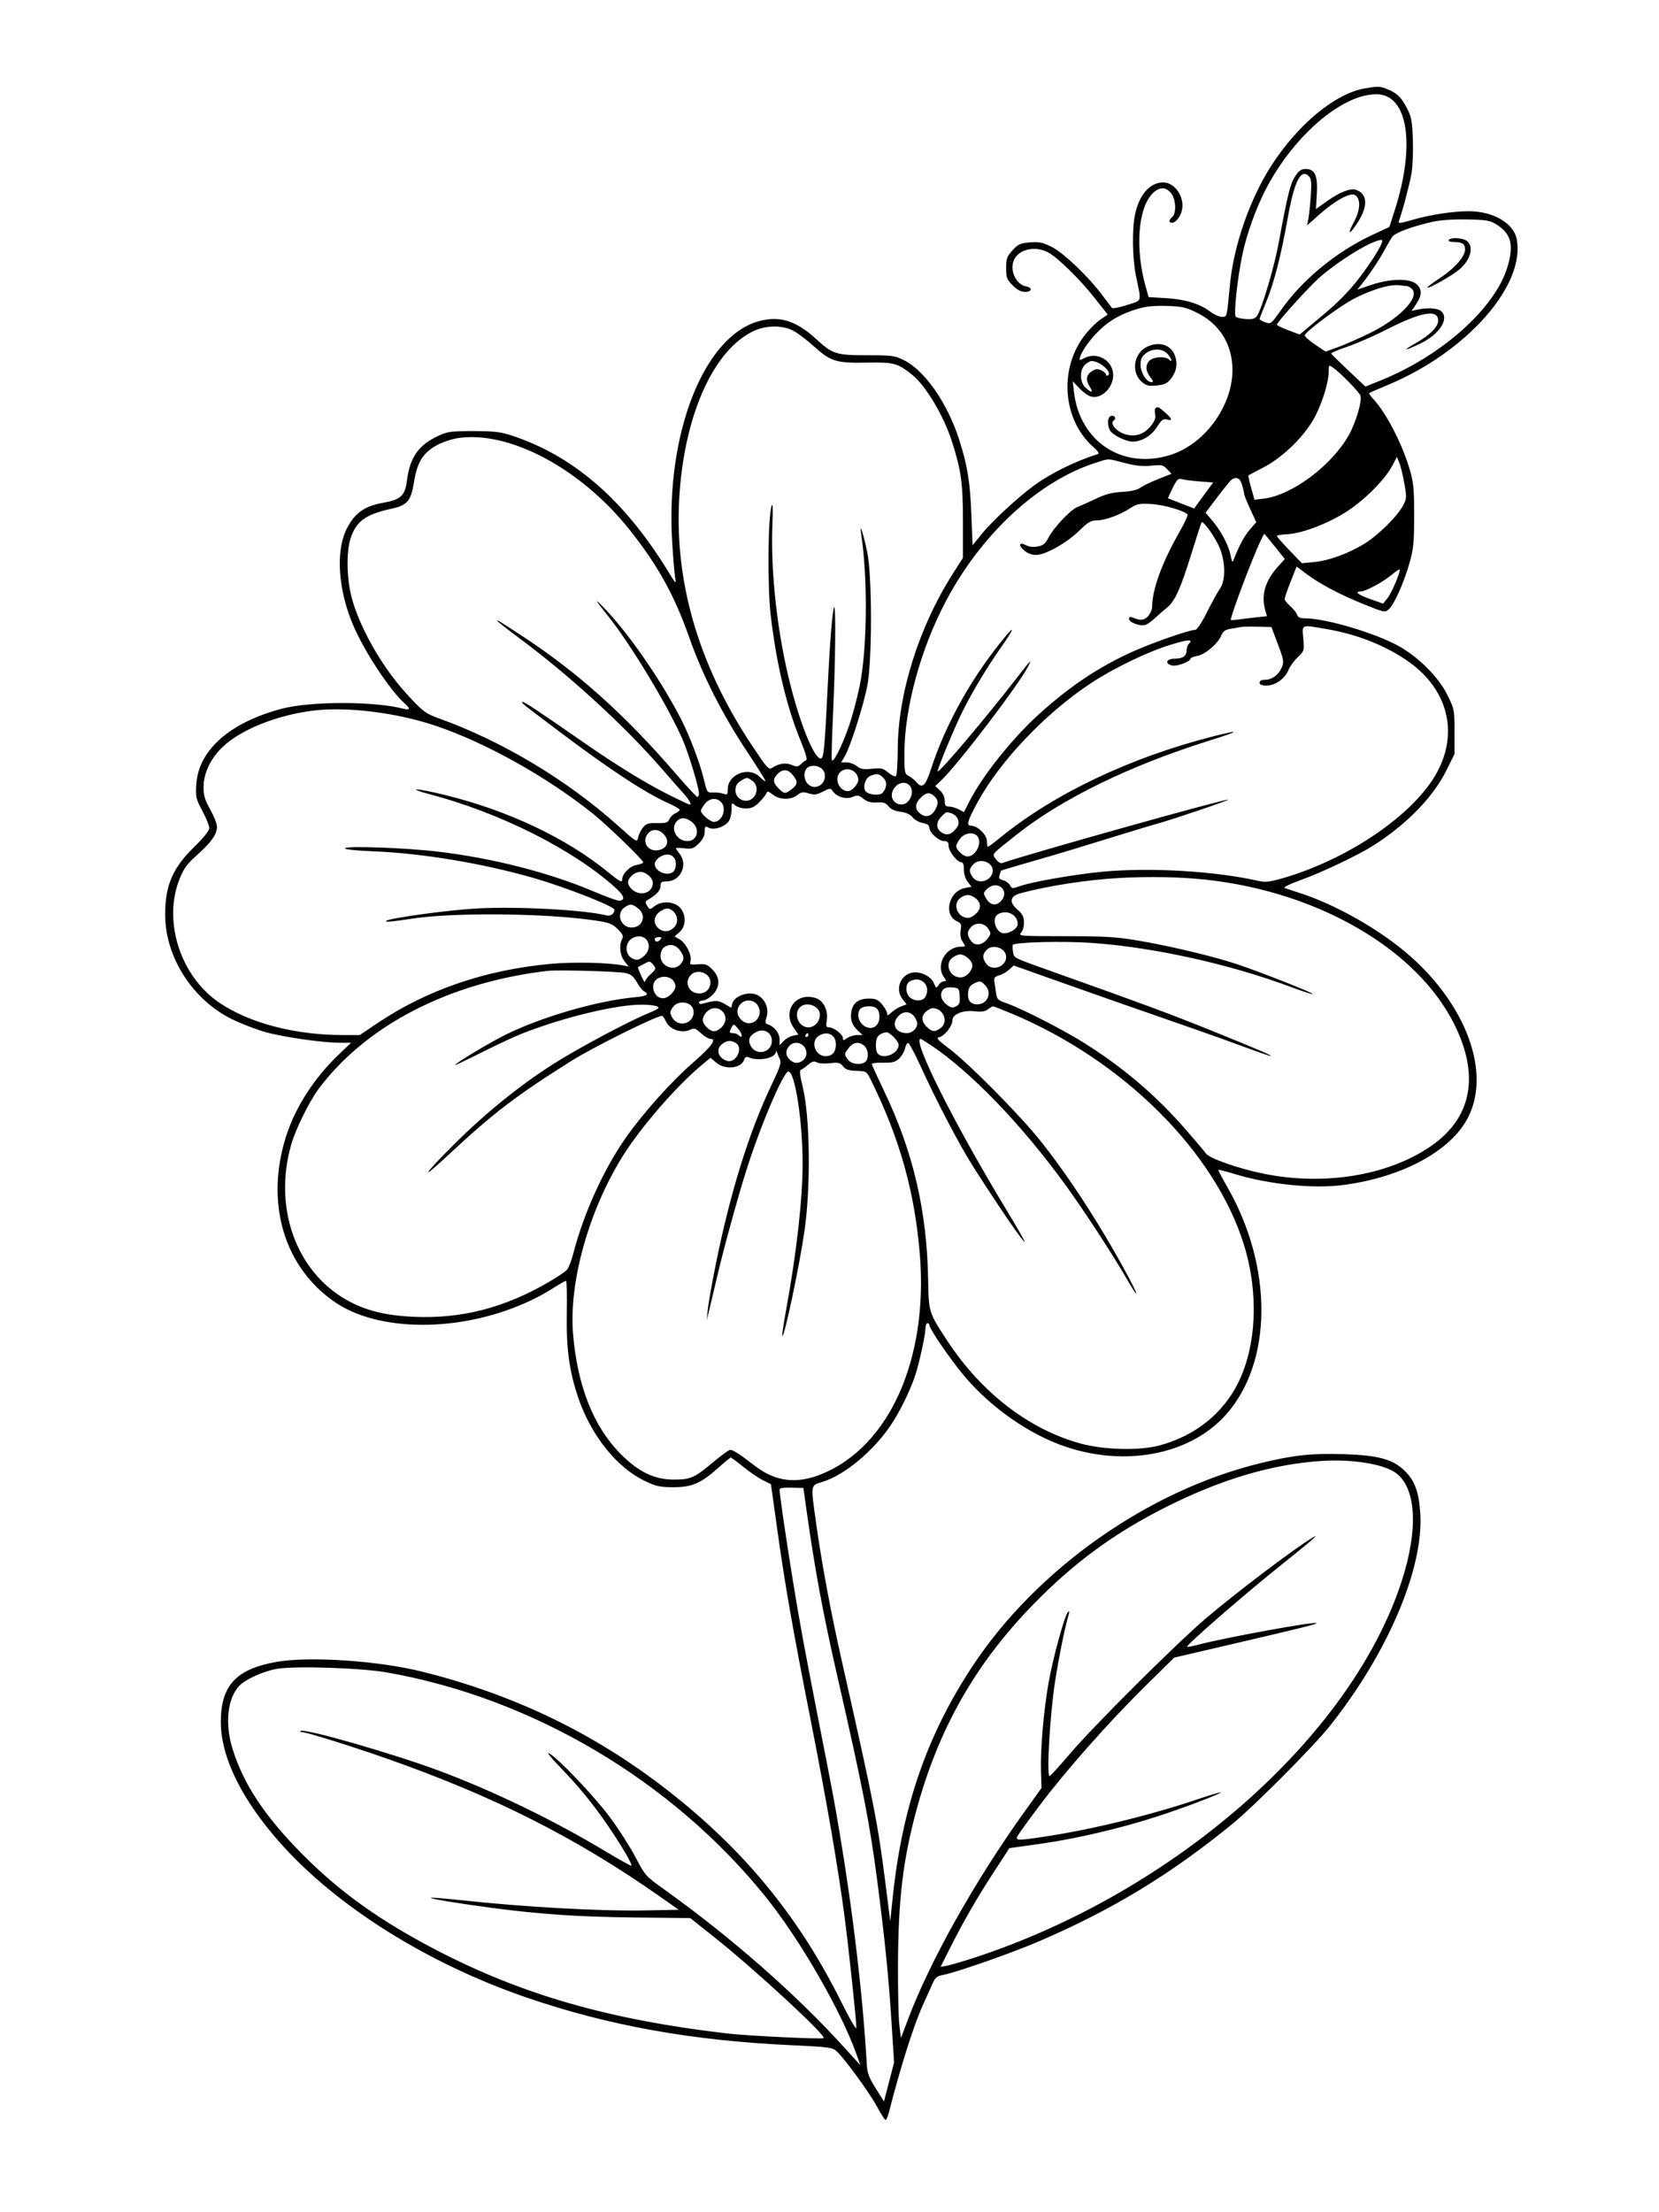 <svg xmlns="http://www.w3.org/2000/svg" width="864" height="1152" viewBox="0 0 864 1152" version="1.1">
	<path d="M 710.871 46.017 C 695.533 48.609, 676.155 64.544, 662.283 85.972 C 651.011 103.385, 642.526 127.702, 640.552 148.250 C 638.869 165.774, 639.063 165, 636.361 165 C 634.989 165, 632.348 163.842, 630.492 162.426 C 624.997 158.235, 617.331 155.864, 607.342 155.265 L 598.184 154.717 596.614 149.109 C 591.172 129.674, 592.623 108.897, 599.971 101.031 C 603.536 97.215, 607.125 97.072, 609.927 100.635 C 612.430 103.816, 612.768 111.118, 610.500 113 C 608.637 114.546, 608.562 116, 610.345 116 C 612.368 116, 614.898 112.758, 615.595 109.274 C 616.955 102.473, 611.836 95, 605.815 95 C 598.854 95, 593.259 101.387, 591.099 111.799 C 589.509 119.464, 589.750 134.602, 591.606 143.662 C 594.517 157.874, 595.035 156.193, 586.934 158.837 C 582.996 160.122, 579.464 160.797, 579.084 160.337 C 578.705 159.877, 576.393 156.827, 573.947 153.560 C 566.593 143.737, 553.702 131.491, 547.549 128.480 C 542.899 126.205, 541.042 125.832, 536.324 126.223 C 531.382 126.633, 530.250 127.150, 527.335 130.331 C 524.383 133.553, 524 134.615, 524 139.585 C 524 144.637, 524.341 145.541, 527.400 148.600 C 529.843 151.043, 531.696 152, 533.983 152 C 537.464 152, 537.804 149.768, 534.417 149.150 C 529.286 148.214, 525.844 141.170, 527.889 135.792 C 530.125 129.910, 538.801 127.768, 545.769 131.378 C 550.658 133.910, 562.258 145.254, 570.019 155.092 L 576.890 163.804 572.766 166.652 C 570.498 168.218, 566.703 172.130, 564.332 175.345 C 551.348 192.953, 553.682 218.978, 569.490 232.857 C 571.770 234.859, 572.620 236.176, 571.799 236.435 C 560.068 240.138, 547.294 246.430, 538.525 252.824 C 530.208 258.890, 516.650 271.434, 511.418 277.904 L 506.500 283.987 505.875 267.743 C 505.224 250.818, 503.762 241.974, 499.384 228.500 C 493.264 209.661, 481.600 192.969, 470.791 187.583 C 465.968 185.180, 464.644 185, 451.772 185 C 435.443 185, 433.625 184.429, 425.155 176.643 C 414.524 166.869, 405.739 164.190, 394.776 167.377 C 366.341 175.643, 346.683 226.023, 350.050 282 C 350.530 289.975, 351.216 298.300, 351.575 300.500 C 352.217 304.428, 352.151 304.374, 347.936 297.500 C 325.120 260.290, 298.661 237.346, 266.347 226.750 C 260.675 224.890, 257.269 224.504, 246.500 224.502 C 234.586 224.500, 233.040 224.717, 228 227.093 C 217.957 231.829, 213.499 238.199, 211.973 249.994 C 210.899 258.297, 208.884 260.164, 199.111 261.911 C 189.699 263.593, 184.589 267.321, 180.517 275.473 C 174.617 287.286, 176.163 307.977, 184.330 326.500 C 190.411 340.292, 203.357 359.774, 210.848 366.405 C 213.892 369.099, 213.521 369.974, 209.750 368.993 C 194.923 365.133, 161.845 365.142, 147 369.009 C 119.800 376.094, 103.350 390.581, 102.234 408.433 C 101.821 415.042, 102.026 415.938, 105.396 422.264 C 107.378 425.985, 109 430.003, 109 431.195 C 109 432.580, 106.170 436.127, 101.141 441.042 C 89.862 452.066, 85.978 461.142, 86.015 476.386 C 86.068 498.509, 100.397 520.807, 121 530.829 C 125.675 533.103, 133.335 536.053, 138.023 537.384 C 147.409 540.048, 167.902 543, 177.018 543 L 182.852 543 176.817 548.750 C 163.729 561.222, 153.936 576.308, 149.066 591.500 C 137.890 626.366, 147.891 660.145, 174.767 678.309 C 194.843 691.877, 230.410 693.702, 262.500 682.811 C 272.394 679.453, 280.700 675.518, 288.769 670.365 C 291.668 668.514, 294.368 666.999, 294.769 666.999 C 295.171 666.998, 295.361 674.310, 295.191 683.249 C 294.827 702.353, 296.489 714.475, 301.404 728.582 C 308.094 747.783, 321.299 764.182, 335.648 771.108 C 341.606 773.983, 343.544 774.420, 350.500 774.457 C 360.225 774.509, 364.956 772.491, 373.981 764.439 C 377.333 761.447, 380.309 759, 380.594 759 C 380.879 759, 383.806 761.180, 387.099 763.844 C 390.392 766.509, 394.980 769.634, 397.295 770.791 L 401.505 772.893 404.829 796.696 C 408.923 826.003, 412.869 848.462, 422.543 897.500 C 430.593 938.308, 436.740 974.131, 439.958 999 C 442.174 1016.122, 445.996 1052.130, 445.998 1055.910 C 445.999 1057.317, 442.707 1051.702, 438.083 1042.410 C 416.734 999.509, 389.486 965.756, 351.811 935.545 C 312.647 904.140, 269.775 882.991, 220.063 870.556 C 197.137 864.821, 161.315 862.394, 144.088 865.409 C 122.980 869.103, 115 877.695, 115 896.728 C 115 914.994, 125.879 937.145, 145.927 959.698 C 175.420 992.879, 222.842 1022.599, 274.548 1040.308 C 316.873 1054.803, 359.958 1062.571, 411.446 1064.989 C 432.048 1065.957, 433.540 1066.157, 435.801 1068.260 C 440 1072.164, 452.890 1089.863, 456.767 1097.049 C 458.820 1100.853, 460.820 1103.974, 461.211 1103.983 C 461.603 1103.992, 462.410 1102.087, 463.006 1099.750 C 468.873 1076.724, 475.792 1054.844, 480.476 1044.500 C 482.220 1040.650, 484.471 1035.624, 485.480 1033.332 C 487.011 1029.850, 487.904 1029.053, 490.906 1028.492 C 497.893 1027.187, 526.689 1017.117, 541 1010.975 C 579.154 994.601, 609.870 975.949, 642 949.644 C 653.296 940.396, 683.888 909.654, 692.396 899 C 722.644 861.127, 741.560 816.710, 739.669 788 C 738.937 776.895, 736.856 771.159, 731.710 766.064 C 725.497 759.913, 718.112 757.865, 699.935 757.253 C 683.308 756.694, 673.592 757.744, 656.264 761.976 C 597.830 776.245, 539.918 817.072, 506.579 867.500 C 482.694 903.630, 469.794 941.057, 464.878 988.490 L 463.635 1000.481 461.367 982.490 C 457.219 949.587, 455.243 939.467, 438.418 865 C 432.732 839.835, 427.929 814.054, 424.991 792.934 C 422.152 772.525, 421.960 773.693, 428.486 771.636 C 440.020 768, 454.694 755.783, 463.934 742.122 C 468.448 735.449, 473.809 724.578, 476.511 716.618 C 478.604 710.455, 481.951 695.230, 481.978 691.750 C 481.990 690.237, 482.450 689, 483 689 C 483.550 689, 484 689.454, 484 690.009 C 484 691.911, 494.650 707.499, 501.814 716.083 C 513.320 729.870, 529.180 742.055, 545.328 749.516 C 579.039 765.091, 617.917 759.742, 638.454 736.702 C 662.834 709.351, 663.105 659.795, 639.102 618 C 636.417 613.325, 634.350 609.359, 634.507 609.186 C 634.665 609.014, 638.553 610.012, 643.147 611.404 C 660.995 616.812, 683.924 619.125, 699.500 617.090 C 730.233 613.074, 755.534 599.417, 764.508 582 C 777.743 556.314, 761.005 517.015, 725.671 490.816 C 710.494 479.563, 692.156 469.894, 676.500 464.890 C 673.200 463.835, 669.825 462.714, 669 462.400 C 668.144 462.073, 672.008 460.208, 678 458.056 C 688.559 454.264, 707.747 445.105, 715.391 440.211 C 732.787 429.070, 746.421 415.009, 753.315 401.098 L 757.500 392.654 757.500 381.028 C 757.500 369.620, 757.430 369.262, 753.765 361.843 C 749.272 352.748, 738.829 342.239, 728.598 336.518 C 716.370 329.680, 690.483 322, 679.660 322 C 677.106 322, 675.973 321.489, 675.547 320.147 C 675.223 319.127, 673.618 317.099, 671.979 315.639 C 670.341 314.179, 669 312.515, 669 311.942 C 669 311.368, 670.412 307.325, 672.139 302.956 L 675.277 295.014 679.889 298.508 C 686.961 303.868, 697.550 309.509, 709.968 314.531 C 720.907 318.955, 721.303 319.037, 723.275 317.295 C 726.075 314.822, 731.255 303.207, 734.109 293 C 736.157 285.678, 736.487 282.283, 736.493 268.500 C 736.498 254.904, 736.164 251.345, 734.269 244.811 C 730.326 231.214, 722.109 215.269, 715.176 207.760 C 713.784 206.254, 712.838 204.869, 713.073 204.682 C 713.308 204.496, 717.813 202.536, 723.085 200.327 C 763.861 183.241, 794.343 148.750, 789.941 124.679 C 788.404 116.273, 777.699 110, 764.891 110 C 756.662 110, 744.973 111.784, 735.809 114.438 C 728.953 116.424, 727.973 116.515, 728.515 115.116 C 730.210 110.743, 734.078 96.214, 735.083 90.447 C 735.705 86.873, 736.032 78.898, 735.810 72.724 C 735.463 63.065, 735.045 60.803, 732.811 56.500 C 729.761 50.622, 727.744 48.627, 722.746 46.538 C 718.764 44.875, 717.867 44.835, 710.871 46.017 M 708.447 50.403 C 690.988 55.872, 670.632 75.957, 658.806 99.385 C 653.857 109.188, 649.331 121.853, 647.150 132 C 644.484 144.400, 642.385 163.794, 643.583 164.954 C 644.088 165.442, 646.459 165.975, 648.853 166.140 C 652.251 166.374, 653.521 166.008, 654.646 164.470 C 657.079 161.142, 663.617 139.160, 665.939 126.500 C 670.529 101.472, 671.966 95.650, 674.500 91.821 C 676.485 88.822, 677.666 88, 679.991 88 C 684.803 88, 686.347 91.443, 685.797 100.949 L 685.339 108.859 691.419 104.535 C 697.566 100.164, 703.252 97.923, 706 98.789 C 712.084 100.705, 712.624 106.966, 707.423 115.281 C 702.865 122.567, 701.249 122.741, 705.158 115.525 C 708.505 109.346, 708.749 103.484, 705.740 101.601 C 703.277 100.061, 695.319 104.377, 687.106 111.709 L 680.712 117.416 681.391 113.958 C 681.765 112.056, 682.331 106.646, 682.649 101.935 C 683.130 94.801, 682.953 93.095, 681.585 91.727 C 677.432 87.574, 674.046 94.411, 670.555 114 C 667.104 133.363, 663.377 147.801, 659.333 157.470 C 657.500 161.853, 656 165.746, 656 166.122 C 656 166.497, 657.333 167.269, 658.962 167.837 C 661.865 168.849, 662.033 168.716, 667.343 161.185 C 678.319 145.616, 696.031 131.055, 714.477 122.435 L 723.590 118.176 726.268 109.838 C 737.437 75.064, 733.216 48.807, 716.500 49.071 C 714.300 49.105, 710.676 49.705, 708.447 50.403 M 746.105 115.496 C 735.534 117.872, 726.586 121.192, 725.100 123.290 C 724.330 124.377, 722.609 127.318, 721.276 129.825 C 718.592 134.873, 713.324 142.797, 709.409 147.674 L 706.861 150.848 713.680 148.507 C 723.950 144.983, 734.315 144.781, 737.811 148.039 C 740.660 150.693, 740.580 153.865, 737.554 158.325 L 735.109 161.928 738.304 161.214 C 743.180 160.125, 748.622 160.441, 750.401 161.918 C 755.081 165.802, 749.796 174.086, 739.506 178.997 C 731.338 182.895, 729.997 182.830, 737 178.875 C 744.653 174.553, 749 170.219, 749 166.912 C 749 160.873, 740.285 162.358, 722.500 171.427 C 715.900 174.793, 706.561 178.881, 701.746 180.511 C 696.931 182.142, 693.106 183.753, 693.246 184.092 C 693.386 184.431, 697.462 188.446, 702.304 193.014 L 711.108 201.320 719.304 197.999 C 750.930 185.183, 778.392 160.657, 784.973 139.351 C 788.575 127.689, 787.075 121.695, 779.353 116.896 C 775.946 114.779, 774.170 114.476, 764 114.281 C 756.832 114.143, 750.091 114.601, 746.105 115.496 M 714.220 126.570 C 706.689 129.912, 693.498 138.743, 686.573 145.078 C 680.512 150.622, 665 167.888, 665 169.090 C 665 169.456, 667.672 170.755, 670.937 171.976 L 676.874 174.197 688.687 164.311 C 696.945 157.400, 702.675 151.578, 707.726 144.963 C 715.148 135.244, 720.401 126.616, 719.825 125.089 C 719.646 124.614, 717.124 125.281, 714.220 126.570 M 754.500 125 C 754.141 125.581, 755.129 126, 756.859 126 C 761.497 126, 763 126.961, 763 129.927 C 763 133.662, 757.330 140.011, 749.432 145.119 C 745.876 147.418, 743.176 149.509, 743.432 149.765 C 744.083 150.416, 756.245 143.506, 759.981 140.363 C 765.765 135.495, 767.668 128.819, 764.171 125.655 C 762.175 123.848, 755.492 123.396, 754.500 125 M 724.500 148.679 C 719.374 149.394, 711.775 152.103, 705 155.630 C 697.536 159.516, 679.500 172.981, 679.500 174.667 C 679.500 175.290, 681.944 177.443, 684.931 179.454 L 690.362 183.108 696.431 180.920 C 699.769 179.716, 707.137 176.495, 712.805 173.762 C 728.680 166.107, 739.656 154.799, 735.372 150.514 C 734.539 149.681, 733.327 148.994, 732.679 148.986 C 732.030 148.979, 730.600 148.812, 729.500 148.616 C 728.400 148.420, 726.150 148.448, 724.500 148.679 M 592.500 160.834 C 584.274 163.306, 578.621 166.386, 573.292 171.298 C 568.440 175.771, 563.696 182.152, 562.586 185.699 C 561.912 187.853, 561.961 187.866, 565.023 186.339 C 570.950 183.382, 578.351 187.025, 579.566 193.498 C 580.888 200.548, 574.332 208.053, 568.196 206.513 C 566.772 206.156, 564.046 204.207, 562.137 202.184 L 558.666 198.504 559.339 204.231 C 562.370 230.020, 584.623 244.611, 609.299 236.989 C 628.241 231.139, 643.169 209.583, 641.775 190.095 C 640.900 177.868, 634.421 168.302, 623.310 162.832 C 617.550 159.996, 615.537 159.544, 607.602 159.305 C 601.053 159.107, 596.817 159.536, 592.500 160.834 M 392.500 172.375 C 372.037 182.013, 357.042 214.616, 353.957 256.179 C 350.621 301.115, 363.212 345.419, 391.365 387.800 C 399.847 400.569, 400.285 401.044, 402.350 399.708 C 405.757 397.503, 409.262 397.039, 412.447 398.372 C 414.957 399.422, 415.644 399.356, 417.072 397.928 C 417.995 397.005, 419.249 396.081, 419.860 395.875 C 420.559 395.639, 419.516 391.970, 417.045 385.972 C 409.681 368.096, 404.331 345.692, 401.376 320.354 C 399.647 305.533, 399.929 269.514, 401.821 263.500 C 402.467 261.443, 402.604 264.588, 402.255 273.500 C 401.294 298.038, 404.807 329.487, 411.471 356 C 416.885 377.541, 424.033 395, 427.438 395 C 429.009 395, 429.469 390.281, 431.044 358 C 432.221 333.867, 433.582 317.084, 434.432 316.234 C 435.363 315.304, 435.078 344.791, 433.911 370.158 C 433.312 383.180, 432.974 394.622, 433.161 395.586 C 433.649 398.106, 438.112 389.467, 441.987 378.500 C 443.736 373.550, 446.285 364.100, 447.652 357.500 C 451.680 338.044, 452.041 301.197, 448.434 277.680 C 447.437 271.175, 449.887 278.755, 451.689 287.750 C 454.266 300.613, 454.226 344.674, 451.625 357.500 C 449.459 368.185, 442.781 389.011, 440.022 393.687 L 438.067 397 440.899 397 C 442.456 397, 444.843 397.875, 446.202 398.945 C 448.219 400.531, 449.678 400.786, 454.121 400.327 C 458.943 399.829, 459.914 400.056, 462.592 402.310 C 464.255 403.710, 466.040 404.550, 466.558 404.178 C 467.076 403.805, 467.514 397.650, 467.531 390.500 C 467.601 361.288, 478.493 326.555, 496.364 298.549 L 501.500 290.500 501.500 271.500 C 501.500 251.653, 500.585 244.997, 495.795 230 C 491.521 216.618, 482.194 200.901, 475.187 195.271 C 467.485 189.083, 465.667 188.584, 451.744 188.841 C 435.393 189.143, 432.705 188.313, 423.672 180.177 C 419.727 176.624, 414.700 172.891, 412.500 171.880 C 406.792 169.260, 398.688 169.460, 392.500 172.375 M 597.198 180.673 C 590.394 184.026, 588.980 194.006, 594.621 198.858 C 596.940 200.853, 598.144 201.145, 602.375 200.738 C 606.369 200.354, 607.845 199.678, 609.663 197.398 C 612.669 193.628, 613.419 189.799, 611.995 185.486 C 610.038 179.554, 603.671 177.483, 597.198 180.673 M 596.635 184.073 C 594.616 185.661, 594 187.032, 594 189.938 C 594 194.040, 597.090 199, 599.645 199 C 600.834 199, 600.715 198.453, 599.073 196.365 C 596.513 193.111, 596.421 189.834, 598.829 187.655 C 600.954 185.732, 607.053 185.453, 608.800 187.200 C 610.887 189.287, 610.109 186.494, 607.961 184.189 C 605.333 181.367, 600.141 181.314, 596.635 184.073 M 565 190 C 562.138 192.862, 562.301 198.995, 565.314 201.826 C 568.411 204.734, 569.612 204.583, 567.615 201.535 C 565.307 198.013, 565.616 195.298, 568.541 193.381 C 570.576 192.048, 571.572 191.939, 573.541 192.837 C 574.893 193.453, 576 194.443, 576 195.038 C 576 195.632, 576.451 195.839, 577.003 195.498 C 579.495 193.958, 572.778 188, 568.550 188 C 567.697 188, 566.100 188.900, 565 190 M 692 193.233 C 692 198.552, 689.272 207.877, 685.338 216 C 680.471 226.053, 668.662 237.893, 658 243.411 C 653.875 245.545, 650.353 247.411, 650.173 247.556 C 649.993 247.702, 650.630 250.615, 651.588 254.030 L 653.331 260.239 658.054 259.680 C 672.836 257.929, 693.590 242.435, 702.497 226.500 C 706.175 219.919, 709.420 208.899, 708.517 206.055 C 707.921 204.174, 698.168 194.197, 694.250 191.459 C 692.052 189.923, 692 189.963, 692 193.233 M 601.715 212.618 C 601.375 212.958, 601.324 214.420, 601.602 215.868 C 601.974 217.808, 601.303 219.463, 599.053 222.162 C 595.321 226.637, 590.104 227.906, 584.707 225.651 C 580.646 223.954, 578.024 220.221, 580.025 218.985 C 581.677 217.963, 580.326 215.938, 578.468 216.651 C 576.745 217.312, 576.540 221.273, 578.081 224.151 C 579.297 226.423, 586.336 229.945, 589.730 229.978 C 594.495 230.025, 599.605 226.995, 602.509 222.399 C 604.890 218.633, 605.756 217.973, 607.684 218.457 C 610.841 219.249, 610.592 218.207, 606.820 214.839 C 603.529 211.901, 602.765 211.569, 601.715 212.618 M 238.683 228.106 C 235.484 228.567, 230.549 230.195, 227.717 231.722 C 220.352 235.695, 217.273 240.587, 215.627 250.932 C 214.043 260.882, 212.170 263.105, 203.833 264.924 C 190.434 267.848, 185.565 271.369, 182.594 280.285 C 180.336 287.062, 180.521 300.786, 183.001 310.590 C 186.893 325.971, 198.447 346.538, 211.040 360.500 C 219.838 370.255, 221.515 371.561, 228.420 374.032 C 261.300 385.800, 295.299 406.151, 321.830 429.945 C 331.659 438.760, 331.783 438.833, 332.326 436.121 C 332.628 434.611, 333.765 432.279, 334.852 430.938 C 336.536 428.862, 337.631 428.518, 342.232 428.624 C 346.845 428.730, 347.771 428.437, 348.567 426.624 C 349.080 425.456, 350.512 424.056, 351.750 423.513 C 352.988 422.970, 354 422.158, 354 421.708 C 354 421.258, 351.443 419.759, 348.319 418.377 C 336.474 413.139, 317.712 400.854, 292.128 381.584 C 270.733 365.470, 271.546 366.121, 272.121 365.546 C 272.583 365.084, 280.325 370.210, 304 386.653 C 320.897 398.389, 336.126 407.758, 348 413.722 C 353.775 416.623, 358.853 418.997, 359.285 418.998 C 360.343 419.001, 358.645 416.064, 355.812 412.993 C 354.540 411.614, 349.599 405.989, 344.830 400.493 C 325.318 378.004, 296.945 352.007, 270.235 332.145 C 264.056 327.550, 259 323.586, 259 323.336 C 259 322.767, 259.346 322.976, 271.500 330.902 C 300.443 349.776, 325.350 372.047, 351.693 402.609 C 357.567 409.424, 362.740 415, 363.187 415 C 363.634 415, 364 414.158, 364 413.129 C 364 410.007, 358.456 391.772, 355.426 384.929 C 347.445 366.902, 328.366 335.353, 316.463 320.500 C 309.371 311.650, 309.080 310.764, 315.479 317.500 C 327.985 330.667, 344.662 354.904, 354.698 374.500 C 359.187 383.264, 364.571 397.453, 366.526 405.671 C 368.207 412.736, 368.278 412.840, 371.366 412.695 C 373.090 412.615, 375.512 412.906, 376.750 413.342 C 378.774 414.055, 379 413.820, 379 410.990 C 379 403.180, 390.017 398.926, 395.652 404.561 C 397.060 405.969, 398.389 406.944, 398.606 406.728 C 398.822 406.511, 394.345 399.325, 388.656 390.758 C 376.249 372.075, 365.865 351.551, 359.114 332.367 C 351.237 309.986, 342.623 294.400, 327.906 275.902 C 302.599 244.094, 265.524 224.233, 238.683 228.106 M 725.053 242.580 C 721.153 249.974, 710.147 260.904, 700.594 266.870 C 690.752 273.016, 677.694 277.883, 670.163 278.210 C 667.323 278.334, 665 278.744, 665 279.122 C 665 279.500, 667.930 282.842, 671.510 286.549 L 678.021 293.287 684.347 292.697 C 691.958 291.986, 702.038 288.337, 710.369 283.276 C 717.478 278.957, 727.562 269.065, 730.614 263.414 C 732.625 259.692, 732.662 259.121, 731.377 251.775 C 730.634 247.527, 729.458 242.676, 728.763 240.996 L 727.500 237.941 725.053 242.580 M 570.686 240.966 C 540.901 250.483, 511.263 277.836, 492.634 313 C 479.423 337.937, 471 368.926, 471 392.594 C 471 402.311, 471.135 402.997, 473.250 404.059 C 474.488 404.680, 476.400 406.240, 477.500 407.526 C 480.313 410.814, 482.061 409.145, 484.863 400.500 C 492.687 376.360, 506.831 351.316, 524.397 330.500 C 528.937 325.119, 527.133 328.950, 521.186 337.319 C 514.586 346.606, 506.612 359.849, 501.463 370.074 C 497.245 378.449, 487.828 401.161, 488.355 401.688 C 489.181 402.514, 513.414 373.852, 529.941 352.500 C 536.987 343.396, 537.577 342.809, 535.464 347 C 530.705 356.437, 498.890 398.137, 490.135 406.411 L 487.055 409.322 489.527 411.613 C 491.115 413.085, 492 414.995, 492 416.952 C 492 419.444, 492.410 420.001, 494.250 420.006 C 495.488 420.010, 497.743 420.661, 499.262 421.453 L 502.025 422.894 504.931 417.197 C 511.704 403.920, 527.283 384.406, 541.050 371.954 C 556.524 357.960, 570.508 348.458, 587.373 340.480 C 597.738 335.577, 619.047 328, 622.471 328 C 623.373 328, 625.843 324.281, 628.614 318.750 C 631.163 313.663, 634.193 308.163, 635.349 306.529 C 638.598 301.937, 638.209 291.317, 634.518 283.793 C 631.695 278.041, 626.540 271.074, 625.791 272 C 625.568 272.275, 623.227 279.475, 620.587 288 C 614.777 306.761, 611.908 313.100, 607.699 316.467 C 605.940 317.875, 603.150 320.312, 601.500 321.883 C 599.850 323.454, 597.644 325.035, 596.597 325.397 C 593.955 326.310, 588 324.176, 588 322.315 C 588 321.245, 588.526 321.007, 589.750 321.522 C 593.929 323.278, 595.795 323.137, 597.875 320.904 C 599.044 319.649, 600.008 317.470, 600.017 316.061 C 600.079 306.898, 605.106 293.104, 614.205 277.131 C 616.826 272.529, 618.744 268.395, 618.467 267.946 C 617.314 266.081, 606.012 262.813, 599.500 262.462 C 593.367 262.131, 592.035 262.390, 588.748 264.557 C 583.355 268.113, 575.510 271, 571.242 271 C 568.136 271, 566.691 271.845, 562.029 276.393 C 555.463 282.797, 544.394 289, 539.531 289 C 537.357 289, 535.090 288.120, 533.306 286.585 C 530.079 283.808, 530.832 282.037, 534.422 283.958 C 535.941 284.771, 538.172 285.003, 540.423 284.580 C 543.232 284.053, 544.420 283.108, 545.922 280.204 C 548.792 274.653, 557.467 265.453, 561.205 263.995 C 563.017 263.288, 567.395 261.323, 570.934 259.627 C 575.709 257.339, 579.179 256.442, 584.393 256.148 C 589.079 255.883, 592.264 255.144, 593.959 253.929 C 595.357 252.927, 599.562 250.900, 603.304 249.425 L 610.108 246.744 607.828 244.317 C 605.748 242.102, 605.019 241.943, 599.524 242.502 C 595.075 242.954, 591.432 242.577, 585.590 241.057 C 576.315 238.645, 577.917 238.655, 570.686 240.966 M 610.711 254.140 C 609.272 257.048, 608.186 259.466, 608.297 259.514 C 608.409 259.561, 611.517 260.767, 615.205 262.193 L 621.910 264.786 626.849 258.018 L 631.787 251.249 624.644 250.697 C 620.715 250.393, 616.561 249.853, 615.414 249.498 C 613.654 248.953, 612.918 249.680, 610.711 254.140 M 641.426 249.765 C 640.835 250.169, 637.537 254.212, 634.096 258.748 L 627.841 266.996 631.253 270.982 C 635.873 276.379, 639.925 284.041, 640.900 289.223 C 641.552 292.688, 641.851 293.120, 642.476 291.500 C 645.288 284.216, 648.139 278.912, 650.984 275.671 L 654.265 271.934 651.133 265.137 C 649.410 261.399, 647.997 257.926, 647.994 257.420 C 647.991 256.914, 647.520 254.813, 646.947 252.750 C 645.926 249.072, 643.978 248.019, 641.426 249.765 M 656.492 281.658 C 652.069 290.980, 641 320.368, 641 322.791 C 641 323.003, 642.688 322.934, 644.750 322.639 C 646.813 322.344, 651.048 321.827, 654.163 321.490 L 659.825 320.878 658.913 317.696 C 656.696 309.967, 658.882 302.457, 665.471 295.164 L 669.140 291.102 663.891 284.551 C 661.003 280.948, 658.548 278, 658.434 278 C 658.321 278, 657.447 279.646, 656.492 281.658 M 724.626 299.447 C 720.261 303.122, 711.148 308, 708.650 308 C 705.115 308, 707.299 309.736, 713.661 311.982 L 720.322 314.333 722.619 311.453 C 724.873 308.627, 729.639 297.296, 728.884 296.561 C 728.673 296.355, 726.757 297.654, 724.626 299.447 M 646 326.530 C 645.175 326.715, 642.863 327.133, 640.861 327.458 C 638.040 327.916, 636.946 328.715, 635.994 331.014 C 634.239 335.252, 627.726 340.773, 623.560 341.555 C 621.602 341.922, 620 342.571, 620 342.997 C 620 344.505, 612.834 347.175, 610.415 346.568 C 606.414 345.564, 607.409 343, 611.800 343 C 616.071 343, 618 341.600, 618 338.500 C 618 337.345, 618.533 335.868, 619.183 335.217 C 621.676 332.724, 618.787 332.911, 609.309 335.855 C 597.394 339.557, 579.981 347.967, 568.284 355.671 C 544.573 371.285, 520.816 396.231, 509.069 417.846 C 503.731 427.668, 503.107 430, 505.815 430 C 509.179 430, 514 434.765, 514 438.089 C 514 439.690, 514.223 441, 514.495 441 C 514.767 441, 517.805 438.714, 521.245 435.919 C 549.157 413.248, 588.596 394.506, 631.455 383.546 C 646.747 379.635, 646.077 380.589, 630 385.616 C 588.661 398.544, 553.022 415.911, 529.500 434.591 C 515.740 445.518, 516.568 444.536, 518.679 447.441 C 519.690 448.832, 521.133 449.720, 521.923 449.438 C 534.278 445.026, 638.990 415.657, 639.729 416.396 C 640.102 416.769, 610.575 426.770, 603 428.837 C 601.075 429.362, 594.214 431.418, 587.753 433.405 C 559.380 442.134, 552.230 444.314, 548 445.524 C 536.376 448.851, 521.487 453.232, 521.374 453.359 C 521.305 453.436, 520.954 454.460, 520.594 455.634 C 520.071 457.339, 520.442 457.894, 522.441 458.396 C 523.817 458.741, 525.410 459.897, 525.981 460.964 C 526.959 462.793, 527.263 462.819, 531.240 461.415 C 537.682 459.142, 559.986 455.272, 574.421 453.923 C 599.214 451.604, 633.177 453.637, 655.600 458.780 C 658.924 459.542, 661.293 459.261, 668.100 457.299 C 699.978 448.112, 732.216 426.996, 745.896 406.343 C 760.317 384.572, 755.459 360.059, 733.661 344.606 C 721.989 336.333, 706.992 330.350, 691.074 327.618 C 677.248 325.245, 678.141 324.891, 678.752 332.503 C 679.264 338.883, 679.210 339.066, 675.851 342.253 C 673.968 344.039, 671.816 346.990, 671.067 348.811 C 669.178 353.409, 664.174 357, 659.656 357 C 657.073 357, 656 356.560, 656 355.500 C 656 354.527, 656.975 354, 658.777 354 C 662.462 354, 665.907 351.468, 667.540 347.559 C 668.755 344.650, 668.583 343.621, 665.508 335.440 L 662.148 326.500 654.824 326.347 C 650.796 326.263, 646.825 326.345, 646 326.530 M 163.002 370.058 C 144.353 372.388, 125.635 379.854, 116.207 388.723 C 109.758 394.789, 106.023 402.547, 106.010 409.904 C 106.002 414.232, 106.697 416.554, 109.500 421.566 C 111.425 425.009, 113 429.049, 113 430.544 C 113 434.441, 110.011 438.681, 102.671 445.199 C 97.413 449.868, 95.761 452.126, 93.523 457.699 C 84.713 479.636, 93.920 508.364, 114.168 522.114 C 129.889 532.790, 153.627 539, 178.716 539 L 187.329 539 196.915 532.577 C 222.571 515.385, 253.024 505.003, 286.838 501.921 C 298.582 500.850, 316.989 501.248, 324.413 502.733 L 327.406 503.331 325.203 500.531 C 322.856 497.548, 322.295 492.186, 323.996 489.007 C 324.797 487.510, 324.357 486.507, 321.746 483.882 C 318.910 481.031, 317.426 480.458, 310 479.347 C 284.443 475.522, 236.260 475.042, 214.500 478.396 C 204.095 479.999, 200.346 480.320, 201.125 479.542 C 202.546 478.120, 233.618 473.867, 248.310 473.083 C 269.662 471.944, 304.130 473.783, 315.857 476.687 C 318.034 477.226, 319.942 475.862, 319.985 473.737 C 320.020 471.992, 294.315 461.912, 277.630 457.129 C 251.244 449.565, 219.975 444.357, 194.787 443.330 C 184.753 442.921, 179.296 442.329, 179.690 441.693 C 180.512 440.363, 211.617 441.512, 228.113 443.482 C 256.684 446.894, 285.745 454.317, 308.998 464.142 C 315.322 466.814, 321.258 469, 322.189 469 C 325.841 469, 325.266 466.564, 320.621 462.359 C 298.590 442.413, 260.336 423.174, 223.500 413.515 C 218.550 412.217, 215.636 411.120, 217.025 411.077 C 218.414 411.035, 224.939 412.318, 231.525 413.930 C 264.424 421.978, 294.970 436.413, 316.750 454.206 C 322.532 458.929, 324 459.738, 324 458.199 C 324 455.045, 327.801 451.128, 331.543 450.426 C 333.444 450.069, 335 449.454, 335 449.059 C 335 447.816, 315.820 429.298, 308.500 423.473 C 284.476 404.356, 253.016 386.791, 227.038 377.990 C 206.699 371.100, 180.569 367.863, 163.002 370.058 M 421.250 399.297 C 418.326 400.608, 418.158 405.928, 420.960 408.464 C 424.891 412.021, 430.776 407.939, 429.432 402.586 C 428.673 399.559, 424.450 397.862, 421.250 399.297 M 438.219 401.559 C 434.033 404.491, 436.552 412, 441.723 412 C 443.613 412, 447 408.272, 447 406.191 C 447 401.773, 441.817 399.039, 438.219 401.559 M 405 403 C 402.361 405.639, 402.477 407.568, 405.455 410.545 C 408.439 413.530, 409.016 413.562, 412.365 410.927 C 415.542 408.428, 415.646 407.090, 412.927 403.635 C 410.454 400.490, 407.728 400.272, 405 403 M 453.280 404.020 C 450.718 405.051, 449.242 409.569, 450.704 411.905 C 451.965 413.919, 458.312 414.550, 459.713 412.801 C 462.012 409.931, 462.134 407.134, 460.051 405.051 C 457.826 402.826, 456.681 402.651, 453.280 404.020 M 386.500 406.195 C 383.886 407.677, 383.034 409.018, 383.015 411.679 C 382.995 414.529, 385.542 417, 388.500 417 C 393.792 417, 396.116 409.596, 391.777 406.557 C 389.166 404.728, 389.096 404.723, 386.500 406.195 M 467.974 408.336 C 466.700 408.976, 465.239 410.764, 464.726 412.308 C 462.843 417.986, 470.270 421.569, 473.550 416.565 C 477.031 411.252, 473.255 405.680, 467.974 408.336 M 428.557 412.223 C 425.293 413.898, 424.076 414.052, 421.173 413.161 C 418.218 412.254, 417.323 412.387, 415.213 414.047 C 411.826 416.711, 406.023 416.593, 402.456 413.787 C 400.168 411.987, 399.552 411.847, 399.160 413.037 C 398.895 413.842, 397.221 415.962, 395.439 417.750 C 392.928 420.270, 391.352 421, 388.429 421 C 386.323 421, 383.850 420.269, 382.829 419.345 C 381.087 417.768, 381 417.876, 381 421.623 C 381 423.785, 380.324 426.521, 379.497 427.701 C 377.432 430.649, 371.733 432.463, 369.049 431.026 C 367.188 430.030, 367 430.215, 367 433.042 C 367 435.177, 366.043 437.110, 363.952 439.202 C 361.240 441.913, 360.414 442.194, 356.452 441.748 C 354.004 441.471, 352 441.457, 352 441.715 C 352 441.973, 352.900 443.329, 354 444.727 C 358.459 450.396, 354.357 459, 347.195 459 C 344.479 459, 344 459.364, 344 461.427 C 344 463.676, 342.018 465.834, 337.468 468.540 C 335.956 469.439, 335.899 469.866, 337.052 471.711 C 338.372 473.825, 338.405 473.827, 340.827 471.922 C 344.517 469.019, 351.023 469.331, 354.053 472.556 C 357.475 476.199, 357.392 482.406, 353.881 485.426 L 351.307 487.640 353.967 489.166 C 357.174 491.007, 360.383 497.338, 359.630 500.339 C 359.124 502.355, 359.397 502.483, 363.521 502.155 C 367.365 501.849, 368.359 502.205, 370.978 504.824 C 375.114 508.961, 375.152 514.002, 371.077 518.077 C 369.469 519.685, 367.219 521, 366.077 521 C 364.935 521, 364 521.502, 364 522.117 C 364 522.798, 364.877 522.983, 366.250 522.593 C 372.568 520.794, 374.030 520.820, 377.380 522.797 L 380.826 524.830 381.402 522.534 C 382.259 519.121, 388.406 516.500, 392.930 517.618 C 397.753 518.810, 400.781 524.548, 399.239 529.575 C 398.363 532.428, 398.466 533.013, 399.928 533.477 C 403.277 534.540, 406 538.016, 406 541.228 L 406 544.377 408.077 542.148 C 409.219 540.922, 411.423 539.665, 412.975 539.355 L 415.798 538.790 413.310 535.145 C 407.107 526.055, 415.074 516.036, 425.387 519.957 C 428.992 521.328, 431.351 526.402, 430.592 531.151 C 430.061 534.468, 430.236 535, 431.853 535 C 434.285 535, 439 538.714, 439 540.629 C 439 541.920, 439.290 541.910, 441.223 540.557 C 442.445 539.701, 444.761 539, 446.369 539 L 449.292 539 446.763 536.656 C 443.590 533.716, 442.633 530.769, 443.445 526.442 C 444.251 522.144, 447.309 520, 452.634 520 C 456.083 520, 457.279 520.543, 459.411 523.077 C 460.835 524.769, 462 526.872, 462 527.751 C 462 529.063, 462.402 528.972, 464.250 527.241 C 465.488 526.082, 467.769 524.652, 469.321 524.064 L 472.142 522.996 470.071 520.363 C 466.118 515.338, 468.725 507.878, 474.909 506.520 C 479.113 505.597, 484.795 508.282, 486.322 511.915 C 487.515 514.752, 487.641 514.805, 488.798 512.952 C 489.468 511.878, 490.714 511, 491.565 511 C 492.960 511, 492.959 510.780, 491.557 508.777 C 487.167 502.510, 492.514 493, 500.427 493 C 502.996 493, 503.015 492.952, 501.395 490.481 C 500.274 488.769, 499.928 486.831, 500.317 484.434 C 500.808 481.406, 500.553 480.753, 498.512 479.824 C 491.104 476.448, 494.054 464.018, 502.647 462.406 L 505.974 461.782 503.987 459.256 C 502.783 457.725, 502 455.208, 502 452.865 C 502 450.204, 501.560 449, 500.589 449 C 498.467 449, 494 443.185, 494 440.423 C 494 438.542, 493.471 438, 491.636 438 C 488.876 438, 484 433.515, 484 430.975 C 484 429.768, 482.924 429.021, 480.543 428.574 C 478.642 428.217, 476.273 426.891, 475.278 425.626 C 474.069 424.089, 471.984 423.127, 468.995 422.726 C 466.062 422.333, 463.890 421.347, 462.690 419.866 C 461.232 418.065, 460.005 417.659, 456.644 417.865 C 453.556 418.055, 451.691 417.545, 449.674 415.958 C 447.249 414.051, 446.564 413.938, 443.959 415.017 C 440.558 416.426, 435.830 415.023, 433.692 411.971 C 432.529 410.310, 432.260 410.323, 428.557 412.223 M 479.455 415.455 C 476.537 418.373, 476.322 421.077, 478.829 423.345 C 481.712 425.954, 484.790 425.394, 486.933 421.869 C 488.946 418.560, 488.720 416.305, 486.169 414.250 C 483.883 412.408, 482.199 412.710, 479.455 415.455 M 367.073 418.635 C 365.933 420.084, 365 421.679, 365 422.180 C 365 423.831, 369.871 428, 371.800 428 C 376.217 428, 378.706 420.849, 375.429 417.571 C 373.051 415.194, 369.416 415.656, 367.073 418.635 M 490.174 425.314 C 487.317 428.356, 487.418 431.572, 490.433 433.548 C 493.205 435.364, 495.855 434.472, 498.374 430.876 C 500.779 427.443, 497.789 423.129, 492.924 423.014 C 492.608 423.006, 491.370 424.042, 490.174 425.314 M 352.571 427.571 C 348.856 431.287, 352.328 438, 357.965 438 C 363.258 438, 364.813 431.571, 360.365 428.073 C 357.219 425.597, 354.707 425.436, 352.571 427.571 M 337.698 433.781 C 333.709 438.190, 337.514 444.092, 343.394 442.616 C 347.379 441.616, 348.634 438.328, 346.253 435.125 C 343.832 431.867, 339.978 431.262, 337.698 433.781 M 500.073 436.635 C 498.933 438.084, 498 439.884, 498 440.635 C 498 442.599, 501.684 446, 503.811 446 C 508.382 446, 511.927 438.327, 508.800 435.200 C 506.680 433.080, 502.302 433.800, 500.073 436.635 M 343.223 446.557 C 342 447.413, 341 448.918, 341 449.902 C 341 453.914, 347.930 456.670, 350.800 453.800 C 351.460 453.140, 352 451.430, 352 450 C 352 445.163, 347.649 443.457, 343.223 446.557 M 507.087 449.913 C 504.593 452.407, 504.484 453.818, 506.557 456.777 C 509.549 461.049, 517 458.564, 517 453.294 C 517 448.930, 510.341 446.659, 507.087 449.913 M 329 456 C 326.691 458.309, 326.489 459.977, 328.250 462.185 C 332.252 467.201, 339.933 465.607, 339.985 459.750 C 340.007 457.203, 336.395 454, 333.500 454 C 332.125 454, 330.100 454.900, 329 456 M 583.500 457.170 C 566.860 458.045, 546.192 461.203, 531.698 465.086 C 526.020 466.608, 525.302 469.668, 529.723 473.500 C 532.443 475.858, 533.207 477.293, 533.289 480.204 C 533.350 482.346, 532.710 484.665, 531.771 485.704 C 530.214 487.427, 531.147 487.501, 554.824 487.521 C 575.927 487.540, 581.455 487.876, 593 489.843 C 609.754 492.697, 632.613 498.176, 644.500 502.187 C 657.223 506.479, 684.208 517.126, 683.686 517.647 C 683.446 517.887, 678.427 516.272, 672.533 514.058 C 640.674 502.091, 600.871 493.273, 568.500 491.009 C 553.644 489.971, 528.358 490.611, 527.470 492.049 C 527.216 492.459, 527.280 494.148, 527.610 495.802 C 528.267 499.083, 526.879 498.415, 550.500 506.822 C 594.966 522.647, 609.776 528.141, 630.238 536.401 C 654.947 546.377, 662.959 549.815, 661.760 549.929 C 661.353 549.968, 655.053 547.789, 647.760 545.086 C 640.467 542.383, 628.650 538.147, 621.500 535.673 C 597.919 527.512, 568.806 517.309, 548.191 509.982 L 527.881 502.763 525.571 504.933 C 524.301 506.126, 521.965 507.460, 520.381 507.897 C 518.316 508.467, 517.583 509.231, 517.792 510.596 C 517.952 511.643, 518.340 514.342, 518.654 516.593 C 519.194 520.465, 519.502 520.784, 524.362 522.499 C 532.388 525.331, 553.589 536.179, 564.550 543.061 C 584.735 555.736, 601.790 570.216, 616.942 587.545 C 622.253 593.619, 627.253 599.524, 628.053 600.665 C 629.852 603.233, 644.759 608.475, 657.922 611.167 C 689.410 617.608, 722.529 612.260, 744.798 597.137 C 766.502 582.398, 770.840 560.260, 757.319 533.238 C 737.797 494.225, 686.577 464.457, 628 458.082 C 615.097 456.678, 599.099 456.350, 583.500 457.170 M 513.964 463.036 C 511.997 465.003, 511.988 465.171, 513.680 468.036 C 515.697 471.450, 518.859 471.919, 521.345 469.171 C 526.280 463.718, 519.182 457.818, 513.964 463.036 M 500.223 467.557 C 495.773 470.673, 498.611 478, 504.268 478 C 505.271 478, 507.166 476.925, 508.481 475.610 C 511.240 472.851, 510.926 469.762, 507.653 467.469 C 504.968 465.589, 502.999 465.612, 500.223 467.557 M 325.223 472.557 C 320.684 475.736, 323.254 483, 328.916 483 C 334.723 483, 336.925 476.660, 332.365 473.073 C 329.209 470.590, 328.140 470.513, 325.223 472.557 M 344.500 474.195 C 340.531 476.446, 339.775 480.582, 342.829 483.345 C 345.315 485.595, 348.575 485.425, 351.087 482.913 C 353.453 480.547, 353.054 476.388, 350.254 474.250 C 348.263 472.729, 347.105 472.718, 344.500 474.195 M 519.750 476.080 C 516.140 478.183, 518.653 486, 522.938 486 C 526.236 486, 530 483.423, 530 481.166 C 530 476.269, 524.290 473.436, 519.750 476.080 M 505.655 482.829 C 503.579 485.123, 503.564 486.933, 505.597 489.835 C 507.698 492.835, 511.657 492.368, 514.304 488.807 C 516.200 486.256, 516.217 485.980, 514.629 483.557 C 512.610 480.475, 508.115 480.110, 505.655 482.829 M 330.278 488.093 C 325.366 489.910, 324.900 497.086, 329.556 499.208 C 331.644 500.159, 332.508 500.013, 334.779 498.325 C 340.893 493.780, 337.256 485.512, 330.278 488.093 M 341 488.941 C 341 490.597, 342.459 490.834, 343.789 489.395 C 344.861 488.236, 344.734 488, 343.039 488 C 341.918 488, 341 488.423, 341 488.941 M 345.750 493.392 C 344.749 494.152, 344 496.040, 344 497.804 C 344 503.151, 350.843 506.041, 354.345 502.171 C 356.539 499.747, 356.432 497.819, 353.927 494.635 C 351.678 491.775, 348.514 491.294, 345.750 493.392 M 513.655 494.829 C 511.589 497.111, 511.564 498.932, 513.557 501.777 C 516.538 506.034, 524 503.568, 524 498.326 C 524 493.648, 516.897 491.247, 513.655 494.829 M 496.223 498.557 C 491.691 501.730, 494.499 509, 500.256 509 C 503.459 509, 507.029 504.826, 506.279 501.958 C 505.677 499.658, 502.311 497, 500 497 C 499.145 497, 497.445 497.701, 496.223 498.557 M 335.500 501.895 C 333.850 502.778, 332.378 503.547, 332.229 503.604 C 332.080 503.662, 332.836 505.687, 333.908 508.104 C 334.981 510.522, 335.891 511.912, 335.929 511.194 C 335.968 510.475, 337.325 508.675, 338.945 507.194 C 341.770 504.611, 341.821 504.413, 340.195 502.395 C 338.585 500.396, 338.350 500.371, 335.500 501.895 M 285 505.601 C 233.952 511.594, 190.749 533.876, 165.956 567 C 161.144 573.429, 153.903 588.122, 151.646 596.038 C 142.320 628.748, 154.031 661.790, 180.272 676.804 C 190.050 682.399, 200.612 685.063, 215.642 685.726 C 240.459 686.821, 263.037 680.962, 286.094 667.445 C 290.281 664.990, 294.409 662.199, 295.269 661.241 C 296.128 660.283, 297.583 656.575, 298.501 653 C 303.933 631.864, 314.634 608.341, 326.270 591.959 C 335.561 578.879, 349.981 562.852, 361.275 553.053 C 370.434 545.107, 373.436 541, 370.084 541 C 369.054 541, 366.773 539.656, 365.015 538.014 C 362.485 535.651, 361.433 535.233, 359.975 536.014 C 355.461 538.429, 348.748 536.311, 346.772 531.847 C 346.079 530.281, 345.192 529, 344.801 529 C 341.737 529, 308.810 545.365, 297.330 552.594 C 268.748 570.590, 256.587 579.893, 233.592 601.349 C 217.932 615.961, 220.210 612.066, 237.153 595.261 C 253.313 579.231, 270.688 565.213, 288.332 553.968 C 301.030 545.875, 328.445 531.274, 338.246 527.384 C 340.857 526.348, 342.994 525.183, 342.996 524.795 C 343.003 523.439, 335.811 522.760, 328.687 523.445 C 313.742 524.882, 290.389 530.955, 272 538.186 C 267.875 539.809, 258.313 544.260, 250.750 548.079 C 243.188 551.899, 237 554.833, 237 554.601 C 237 553.761, 254.695 543.112, 262.854 539.041 C 281.759 529.609, 310.818 521.156, 330.725 519.297 C 337.042 518.707, 338.342 517.851, 335.412 516.211 C 334.539 515.722, 332.847 513.580, 331.652 511.450 C 330.039 508.575, 328.582 507.363, 325.990 506.743 C 322.153 505.825, 290.582 504.946, 285 505.601 M 359.655 507.829 C 356.175 511.674, 358.836 517.333, 364.124 517.333 C 367.608 517.333, 370 514.944, 370 511.464 C 370 506.664, 362.951 504.187, 359.655 507.829 M 342.778 509.417 C 337.852 511.859, 340.396 520.458, 345.849 519.797 C 347.198 519.634, 349.212 518.276, 350.325 516.779 C 351.979 514.554, 352.148 513.621, 351.255 511.661 C 349.977 508.856, 346.022 507.809, 342.778 509.417 M 473.750 511.080 C 471.447 512.421, 471.493 517.231, 473.829 519.345 C 476.336 521.614, 480.681 521.465, 481.965 519.066 C 485.115 513.180, 479.506 507.728, 473.750 511.080 M 507 512.288 C 505.235 513.176, 504.406 514.514, 504.182 516.838 C 503.788 520.913, 505.409 523, 508.967 523 C 514.377 523, 516.855 516.855, 513 513 C 510.663 510.663, 510.311 510.621, 507 512.288 M 491.088 515.394 C 489.254 517.603, 490.144 521.035, 493.125 523.252 C 495.288 524.860, 496.134 524.999, 497.929 524.038 C 499.727 523.076, 500.055 522.139, 499.804 518.686 C 499.512 514.672, 499.353 514.488, 495.914 514.199 C 493.643 514.009, 491.874 514.447, 491.088 515.394 M 385.655 522.829 C 383.430 525.288, 383.568 528.568, 386 531 C 391.144 536.144, 398.548 529.537, 394.523 523.394 C 392.608 520.472, 388.051 520.182, 385.655 522.829 M 350.333 524.615 C 348.797 526.959, 348.772 527.503, 350.094 529.858 C 353.422 535.787, 362.308 532.680, 361.127 526 C 360.332 521.506, 352.987 520.564, 350.333 524.615 M 416.571 524.571 C 413.055 528.088, 415.991 535, 421 535 C 424.202 535, 427 531.938, 427 528.432 C 427 523.809, 419.946 521.197, 416.571 524.571 M 448.200 525.200 C 446.106 527.294, 446.798 531.696, 449.564 533.872 C 453.546 537.004, 458 534.737, 458 529.578 C 458 525.576, 456.446 524, 452.500 524 C 450.795 524, 448.860 524.540, 448.200 525.200 M 514.500 525.615 C 513.061 526.731, 511.170 527.016, 507.757 526.631 C 501.375 525.911, 496 528.108, 496 531.437 C 496 534.385, 491.663 539.755, 488.934 540.185 C 487.383 540.429, 488.566 541.730, 494.218 545.996 C 504.850 554.021, 531.179 580.646, 542.182 594.500 C 552.909 608.007, 564.156 624.516, 575.224 643 C 583.337 656.551, 592.248 673.086, 591.720 673.613 C 591.540 673.793, 589.665 670.917, 587.553 667.221 C 580.184 654.319, 564.593 630.394, 554.594 616.645 C 531.868 585.395, 505.513 558.079, 484.700 544.201 C 482.060 542.440, 479.697 541, 479.450 541 C 474.873 541, 496.644 584.529, 523.165 628.409 C 529.124 638.267, 533.854 646.480, 533.675 646.658 C 533.087 647.246, 521.440 630.303, 507.444 608.500 C 499.981 596.874, 488.135 574.285, 478.872 554.013 C 476.236 548.246, 473.608 543.369, 473.032 543.177 C 472.456 542.985, 471.713 544.185, 471.381 545.844 C 471.049 547.503, 469.665 549.904, 468.304 551.180 C 466.254 553.102, 464.815 553.481, 459.915 553.389 C 456.662 553.329, 454 553.603, 454 554 C 454 554.396, 456.888 560.746, 460.418 568.110 C 475.544 599.669, 482.762 630.561, 483.365 666.317 C 483.654 683.452, 483.669 683.498, 493.546 698.500 C 511.222 725.346, 536.032 744.413, 562.803 751.724 C 575.041 755.066, 593.560 755.496, 603.968 752.680 C 622.421 747.687, 636.956 736.075, 644.877 720 C 654.450 700.571, 655.592 673.315, 647.879 648.343 C 632.918 599.906, 585.163 552.283, 527.134 527.931 C 521.982 525.769, 517.482 524.014, 517.134 524.032 C 516.785 524.049, 515.600 524.762, 514.500 525.615 M 368 527 C 366.900 528.100, 366 529.900, 366 531 C 366 533.559, 369.419 537, 371.961 537 C 373.040 537, 374.840 536.015, 375.961 534.811 C 381.420 528.952, 373.661 521.339, 368 527 M 481.949 527.051 C 479.572 529.428, 480.043 532.523, 483.198 535.250 C 485.689 537.404, 486.926 537.440, 489.777 535.443 C 494.206 532.342, 491.394 525, 485.777 525 C 484.800 525, 483.077 525.923, 481.949 527.051 M 468 529 C 463.944 533.056, 466.295 538, 472.279 538 C 475.495 538, 478.373 534.750, 477.525 532.078 C 475.911 526.995, 471.447 525.553, 468 529 M 381.040 534.925 C 379.616 537.586, 379.718 538, 381.800 538 C 382.790 538, 384.089 538.489, 384.687 539.087 C 386.930 541.330, 386.719 538.375, 384.448 535.735 C 382.183 533.101, 382.035 533.066, 381.040 534.925 M 393.991 537.336 C 390.205 539.256, 389.269 541.604, 391.032 544.759 C 394.023 550.113, 402 548.083, 402 541.967 C 402 537.741, 397.886 535.362, 393.991 537.336 M 458.944 538.334 C 457.108 539.245, 456.422 540.490, 456.185 543.343 C 456.012 545.431, 456.405 547.783, 457.058 548.570 C 459.890 551.982, 468 548.724, 468 544.174 C 468 542.524, 465.163 539.223, 462.444 537.710 C 461.863 537.386, 460.288 537.667, 458.944 538.334 M 419.500 539 C 419.160 539.550, 419.359 540, 419.941 540 C 420.523 540, 421 539.550, 421 539 C 421 538.450, 420.802 538, 420.559 538 C 420.316 538, 419.840 538.450, 419.500 539 M 426.223 539.557 C 421.956 542.545, 424.606 550, 429.934 550 C 433.441 550, 435.333 547.829, 435.333 543.805 C 435.333 538.677, 430.618 536.478, 426.223 539.557 M 376.223 543.557 C 372.541 546.135, 373.903 551.028, 378.699 552.450 C 383.444 553.857, 387.390 545.349, 383.066 543.035 C 380.409 541.613, 378.824 541.734, 376.223 543.557 M 410.452 545.433 C 408.615 548.237, 409.643 551.203, 413.090 553.048 C 415.884 554.543, 420 551.863, 420 548.548 C 420 543.171, 413.355 541.003, 410.452 545.433 M 442.073 545.635 C 439.589 548.792, 439.576 548.950, 441.557 551.777 C 443.292 554.256, 448.742 554.858, 450.800 552.800 C 452.593 551.007, 452.248 546.534, 450.171 544.655 C 447.515 542.251, 444.442 542.623, 442.073 545.635 M 404.079 547.724 C 403.864 551.061, 395.009 552.837, 389.840 550.580 C 388.684 550.075, 387.996 550.438, 387.571 551.776 C 386.115 556.365, 377.712 557.312, 373.074 553.409 L 369.995 550.818 365.189 554.842 C 352.067 565.828, 333.630 587.120, 324.309 602.053 C 306.699 630.262, 296.263 667.508, 298.434 694.400 C 300.622 721.504, 309.069 742.889, 323.194 757.090 C 332.606 766.551, 340.814 770.507, 350.979 770.480 C 359.814 770.457, 361.575 769.663, 371.801 761.098 C 375.806 757.744, 379.626 755.002, 380.291 755.005 C 381.795 755.012, 385.098 757.151, 393.027 763.251 C 403.870 771.595, 414.763 772.957, 427.911 767.614 C 463.070 753.328, 483.454 707.856, 479.067 653.499 C 476.434 620.865, 468.655 593.033, 453.676 562.652 C 451.296 557.824, 451.266 557.804, 446.037 557.630 C 441.971 557.494, 440.386 556.960, 439.010 555.261 C 437.468 553.356, 436.576 553.144, 432.249 553.657 C 429.477 553.985, 426.445 553.789, 425.419 553.214 C 423.975 552.406, 422.975 552.685, 420.823 554.495 C 419.311 555.768, 417.596 556.968, 417.011 557.163 C 416.310 557.397, 416.646 560.320, 417.999 565.756 C 421.860 581.272, 422.332 617.792, 418.970 641 C 416.258 659.723, 408.424 696.758, 407.394 695.727 C 407.177 695.510, 408.099 689.295, 409.443 681.916 C 414.908 651.913, 417.976 624.612, 417.991 605.856 C 418.009 583.811, 414.020 558, 410.595 558 C 408.005 558, 395.855 586.607, 388.510 610 C 383.959 624.494, 376.603 651.298, 373.553 664.500 C 372.155 670.550, 370.347 678.200, 369.535 681.500 L 368.059 687.500 368.585 682.089 C 368.875 679.112, 370.698 668.762, 372.637 659.089 C 380.227 621.222, 390.101 589.433, 401.980 564.613 C 406.232 555.731, 407.003 553.337, 406.169 551.613 C 405.606 550.451, 404.924 548.825, 404.652 548 C 404.380 547.173, 404.122 547.050, 404.079 547.724 M 688.500 760.758 C 662.807 762.414, 636.480 770.163, 607.814 784.506 C 580.535 798.156, 559.428 813.614, 537.954 835.669 C 507.824 866.615, 488.626 900.517, 477.175 943 C 470.268 968.623, 467.842 988.909, 467.669 1022.500 C 467.598 1036.250, 467.912 1050.613, 468.367 1054.418 L 469.195 1061.335 472.938 1051.418 C 484.375 1021.110, 507.687 979.549, 533.304 943.794 L 542.406 931.089 542.136 922.294 C 541.786 910.940, 543.549 890.574, 546.143 876 C 548.412 863.257, 554.503 841.062, 556.161 839.501 C 556.900 838.806, 557.046 839.111, 556.639 840.500 C 554.565 847.580, 551.628 861.993, 549.478 875.642 C 546.790 892.707, 544.913 925.573, 546.666 924.888 C 547.211 924.674, 551.866 919.550, 557.012 913.500 C 569.520 898.792, 612.423 856.047, 628 842.773 C 643.879 829.242, 674.748 805.898, 683.750 800.616 C 687.632 798.337, 683.018 802.326, 666.250 815.744 C 647.489 830.757, 617.515 856.848, 618.219 857.552 C 618.425 857.758, 621.047 857.271, 624.047 856.470 C 637.534 852.867, 684.600 844.267, 685.563 845.229 C 686.061 845.728, 679.041 847.459, 633.500 858.072 L 611.500 863.198 596.137 878.349 C 577.282 896.943, 555.137 921.975, 541.441 940.175 C 535.781 947.696, 530.651 954.784, 530.040 955.925 C 528.650 958.523, 529.633 958.565, 543.500 956.496 C 568.183 952.814, 598.914 945.337, 623.426 937.050 C 629.985 934.833, 635.508 933.174, 635.698 933.365 C 636.259 933.926, 616.533 941.429, 602.761 945.892 C 583.659 952.083, 560.290 957.556, 541.998 960.123 L 525.661 962.416 517.513 974.958 C 508.504 988.826, 501.678 1000.696, 494.561 1014.875 L 489.854 1024.250 493.292 1023.605 C 495.182 1023.250, 501.627 1021.356, 507.614 1019.396 C 611.593 985.347, 703.288 904.707, 729.797 824 C 738.957 796.111, 737.629 774.065, 726.339 766.612 C 719.717 762.240, 703.772 759.774, 688.500 760.758 M 406 775.716 C 406 778.093, 409.159 799.820, 412.584 821 C 416.458 844.961, 418.618 856.741, 426.609 897.500 C 434.093 935.669, 434.597 938.367, 437.455 955.507 C 444.486 997.684, 449.418 1039.971, 451.458 1075.576 C 451.685 1079.536, 452.696 1082.151, 456.059 1087.476 L 460.369 1094.301 463.004 1084.166 L 465.638 1074.031 464.347 1053.766 C 462.802 1029.505, 460.865 1010.193, 456.950 980 C 453.039 949.840, 449.348 930.905, 436.031 872.668 C 428.694 840.583, 424.403 817.497, 420.140 787.167 L 418.406 774.834 412.203 774.667 C 407.909 774.551, 405.999 774.874, 406 775.716 M 144.093 869.066 C 137.092 870.313, 127.881 874.471, 124.652 877.842 C 118.489 884.276, 117.034 897.440, 121.042 910.500 C 126.755 929.113, 137.959 945.973, 157.977 966.077 C 177.278 985.460, 198.064 1000.295, 227.088 1015.400 C 272.056 1038.803, 317.303 1051.775, 379 1058.954 C 389.273 1060.149, 428.215 1062.015, 428.947 1061.347 C 430.423 1060.001, 393.018 1025.471, 371.983 1008.760 L 359.466 998.816 329.983 998.508 C 301.731 998.213, 281.205 996.832, 256.500 993.562 C 238.831 991.224, 223.893 988.774, 224.374 988.293 C 224.619 988.048, 231.273 988.551, 239.160 989.411 C 273.330 993.137, 312.467 995.302, 337 994.822 L 353.500 994.500 343.500 987.487 C 299.873 956.891, 257.415 935.453, 201.500 915.788 C 183.653 909.511, 159.769 902.055, 157.081 901.921 C 156.130 901.874, 155.977 901.648, 156.698 901.355 C 159.573 900.186, 204.916 913.254, 228.680 922.100 C 256.607 932.496, 288.353 947.859, 314.950 963.848 C 322.347 968.295, 328.583 971.750, 328.807 971.526 C 329.461 970.872, 323.216 960.279, 316.117 950.002 C 308.213 938.559, 301.276 930.135, 291.112 919.638 C 286.926 915.313, 284.592 912.334, 285.926 913.017 C 290.457 915.336, 309.596 935.454, 317.779 946.500 C 322.261 952.550, 328.206 961.853, 330.990 967.174 C 335.939 976.632, 336.270 977.004, 345.776 983.802 C 381.121 1009.075, 414.768 1038.654, 440.416 1067 L 448.106 1075.500 445.961 1069.500 C 437.849 1046.814, 416.591 1009.979, 398.932 988.009 C 350.255 927.450, 277.445 884.267, 201.500 870.914 C 187.879 868.519, 153.396 867.409, 144.093 869.066" stroke="none" fill="black" fill-rule="evenodd"/>
</svg>